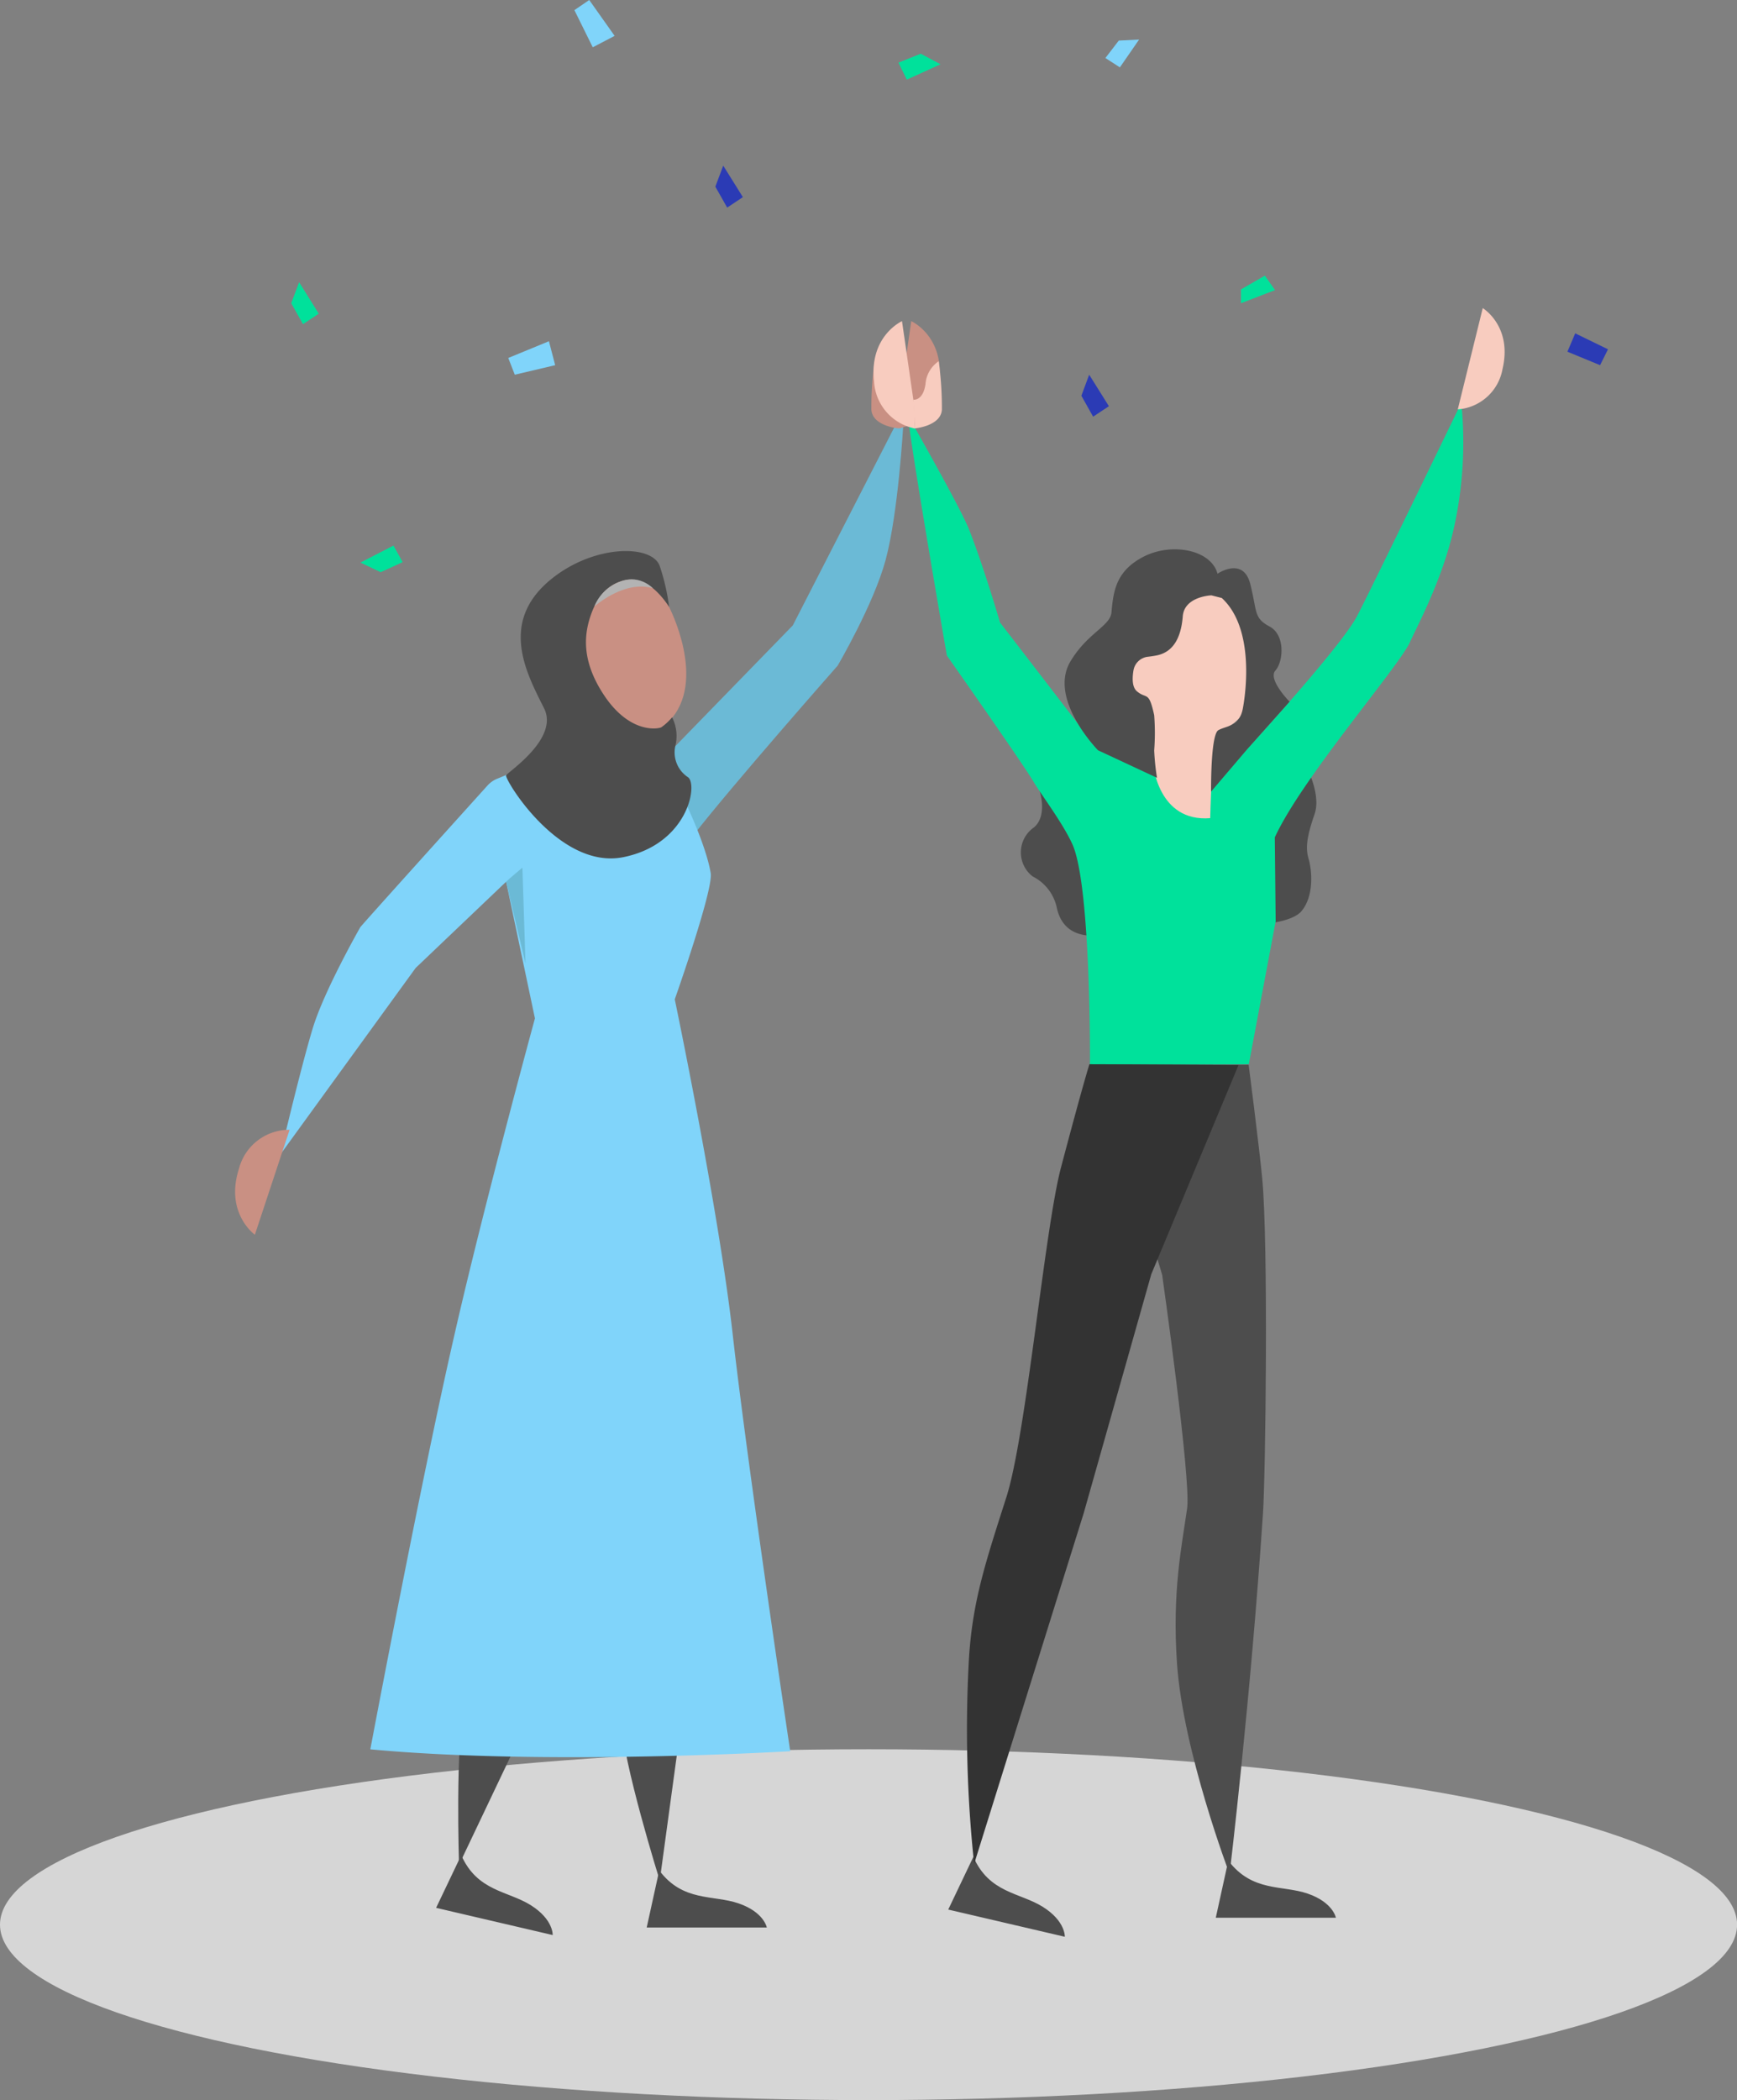 <svg xmlns="http://www.w3.org/2000/svg" viewBox="0 0 202.49 244.7"><rect x="0" y="0" width="202.49" height="244.7" fill="#808080" stroke="none"/><g style="isolation:isolate"><ellipse cx="101.25" cy="224.26" rx="101.25" ry="20.44" style="mix-blend-mode:multiply" fill="#f2f2f2" opacity=".75"/><path d="M92.42 72.87L77.95 87.74s-.43.72-1 1.66l3.82 8c4.61-5.93 16.88-19.84 16.88-19.84s4.2-7.16 5.59-12.31c1.48-5.49 2.05-15.62 2.05-15.62l-1 .09z" fill="#6bbad6"/><path d="M104.82 47.17l1.41-9.75s3.84 1.72 3.26 7a5.92 5.92 0 0 1-4.78 5.51z" fill="#c99083"/><path d="M104.71 49.91s-3-.26-3.13-2.17a40 40 0 0 1 .37-5.65 3.51 3.51 0 0 1 1.54 2.67c.3 2 1.42 1.81 1.42 1.81z" fill="#c99083"/><path d="M151.83 88.42s2.31 3.84 1.42 6.43c-.69 2-1.16 3.7-.72 5.15s.65 4.4-.78 6.13c-1 1.27-4.3 1.51-4.3 1.51l-.59-12.29s4.2-5.74 4.97-6.93zM61.85 175.26s-3.93 8.44-7.69 23.39c-1.11 4.43-.65 18.63-.65 18.63l17.57-36.93zM73.76 176.34s-1.54 8.8-1.3 24.21c.07 4.56 4.45 18.57 4.45 18.57l5.62-41.22z" fill="#4d4d4d"/><path d="M53.77 216.16l-2.93 6.14 13.59 3.17s.1-1.82-2.57-3.49-6.23-1.6-8.09-5.82zM76.85 217.94l-1.46 6.65h14s-.32-1.79-3.29-2.81-6.48-.15-9.25-3.84zM113.47 216.36l-2.93 6.14 13.59 3.17s.1-1.82-2.57-3.49-6.24-1.59-8.09-5.82zM143.19 216.8l-1.46 6.65h14s-.32-1.79-3.29-2.81-6.44-.15-9.25-3.84z" fill="#4d4d4d"/><path d="M78.66 116.44s4.51-12.75 4.19-14.7c-.58-3.53-3.65-10.19-5.38-12.63A25.1 25.1 0 0 1 74 93.64c-7.41 1.11-9.47-3.93-11.59-4.88-1.29.63-3.45 1.58-4.51 2a3.11 3.11 0 0 0-1.08.78c-2.51 2.78-14.44 16-14.82 16.5 0 0-4.21 7.36-5.55 11.8-1.53 5.07-3.83 15-3.8 14.72l15.8-21.77L59 102.74l3.36 15.92s-6 22-9.39 36.9c-3.88 16.89-9.8 48.27-9.8 48.27 20.48 1.92 48.95.22 48.95.22s-4.96-33.05-6.71-48.61c-1.63-14.51-6.75-39-6.75-39z" fill="#80d4fa"/><path d="M121.2 92.16s1 3.09-.82 4.36a3.54 3.54 0 0 0 0 5.6 5.32 5.32 0 0 1 2.8 3.57c1 4.94 6.66 2.93 6.66 2.93s-.8-7.18-.88-7.43-3.82-7.9-3.82-7.9z" fill="#4d4d4d"/><path d="M116.58 72.54s4.27 5.52 11.45 14.88c0 0 12.05 5.18 12.55 5.11s4.75-5.19 4.75-5.19 10.75-11.7 12.79-15.41c1.15-2.1 12.23-25 12.23-25a46 46 0 0 1-.88 14.67c-1.34 6-4.34 11.5-5.08 13.17-1.25 2.84-12.61 15.88-15.78 22.8l.1 9.78-3.13 16.65-18.52.15s.15-21-2.06-25.81c-1.12-2.46-3.68-5.84-4.52-7.26-1.27-2.15-10.1-14.7-10.1-14.7s-4-23-4.56-28c0 0 6.2 10.82 7.2 13.44 1.79 4.62 3.56 10.72 3.56 10.72z" fill="#00e19b"/><path d="M78 70.72s4.5 8.65 0 13.32-3.54 8.12-3.54 8.12H69l-.9-6.45s-1.8-15 2.78-17.49 7.12 2.5 7.12 2.5z" fill="#c99083"/><path d="M68.86 71.71c-.83 2.41-1 5.39 1.5 9.21 2.88 4.4 6.07 4.09 6.72 3.83a6.43 6.43 0 0 0 1.27-1.17 4.82 4.82 0 0 1 .42 3.16 3.46 3.46 0 0 0 1.43 3.82c1.19.84 0 7.78-7.51 9.31S58.77 90.75 59 90.34s6.2-4.29 4.42-7.82c-2-4-5.32-10 .79-15 5-4.09 11.71-4.1 12.68-1.62A24.37 24.37 0 0 1 78 70.72s-2.14-3.53-4.65-3.2c-2.86.38-3.96 2.66-4.49 4.19z" fill="#4d4d4d"/><path d="M69.3 70.63c0 .09 3.36-3.06 6.79-2.1a3.57 3.57 0 0 0-3.84-.75 5.1 5.1 0 0 0-2.95 2.85z" fill="#b3b3b3"/><path d="M131.64 76.39s-1.77-.34-1.31 1.54 2.23 3.71 2.45 3.48 1.43 1.26 1.43 1.26l.21 6.35s.57 6.8 6.66 6.31c0 0 .21-8.83.72-9.69s3.08-1.07 3.48-3.84.8-10.12-3.42-13.07c0 0-4.45-1.12-6.68 1.11s-3.54 6.55-3.54 6.55z" fill="#f8ccbf"/><path d="M141.22 69.37s-3.16.11-3.34 2.45c-.22 2.75-1.28 4.22-3.1 4.56-.37.07-.67.11-.93.14a1.92 1.92 0 0 0-1.71 1.56c-.16.92-.18 2 .41 2.48 1.14.95 1.37-.12 2 2.78a27.42 27.42 0 0 1 0 4.1 26.15 26.15 0 0 0 .33 3.19L128 87.42s-5.89-6-3.18-10.41c2-3.3 4.61-4.06 4.75-5.66.22-2.43.49-4.83 3.77-6.5s7.85-.79 8.59 2c0 0 3-2.05 3.82 1.2S146.13 72 148 73s1.6 4.11.68 5.13 1.65 3.63 1.65 3.63l-5 5.61-4.15 4.87s-.07-6.64.85-7.16 2.45-.4 2.85-2.51 1.31-9.44-2.45-12.89z" fill="#4d4d4d"/><path fill="#80d4fa" d="M60.01 43.66l4.71-1.11-.73-2.79-4.74 1.95.76 1.95zM66.96 1.18l2.14 4.33 2.55-1.33L68.69 0l-1.73 1.18z"/><path fill="#2b3bb5" d="M83.39 21.75l1.38 2.44 1.83-1.22-2.29-3.67-.92 2.45zM126.06 46.11l1.37 2.44 1.84-1.22-2.3-3.67-.91 2.45z"/><path fill="#00e19b" d="M107.34 6.26l-2.6 1.04.97 1.98 3.93-1.79-2.3-1.23zM44.38 66.67l2.56-1.17-1.07-1.93-3.85 1.98 2.36 1.12zM33.95 35.33l1.37 2.44 1.84-1.22-2.29-3.67-.92 2.45z"/><path fill="#80d4fa" d="M130.42 4.73l-1.56 2.03 1.69 1.09 2.24-3.24-2.37.12z"/><path fill="#2b3bb5" d="M183.63 38.84l-.91 2.14 3.81 1.57.92-1.85-3.82-1.86z"/><path fill="#00e19b" d="M144.67 35.33l3.97-1.53-1.19-1.68-2.78 1.6v1.61z"/><path d="M106.56 47.17l-1.41-9.75s-3.84 1.72-3.26 7a5.92 5.92 0 0 0 4.78 5.51z" fill="#f8ccbf"/><path d="M106.67 49.91s3-.26 3.13-2.17a40 40 0 0 0-.37-5.65 3.51 3.51 0 0 0-1.54 2.67c-.3 2-1.42 1.81-1.42 1.81zM172.85 35.9s3.48 2.1 2.31 7.08a5.72 5.72 0 0 1-5.22 4.72z" fill="#f8ccbf"/><path d="M29.71 143.87s-3.51-2.5-1.86-7.67a6.06 6.06 0 0 1 5.91-4.56z" fill="#c99083"/><path d="M145.56 124.06s1.21 9.37 1.58 13.23c.73 7.57.4 34.47.09 39.07-1.43 21.49-3.89 42-3.89 42s-5.42-14.26-6.13-24.52c-.58-8.37.54-13.61 1.18-18.09.48-3.36-2.91-27.2-2.91-27.2l-3.64-12.2-3.63-12.35z" fill="#4d4d4d"/><path d="M144.38 124.1l-10.17 24.37-7.88 27.85-12.77 40.86a147.54 147.54 0 0 1-.6-24c.43-6.71 1.95-11.19 4.36-18.74 2.32-7.26 4.44-31.08 6.36-38.39C126.34 126 127 124 127 124z" fill="#333"/><path d="M59 102.74c.26-.28 1.9-1.64 1.9-1.64l.36 11.17z" fill="#6bbad6"/></g></svg>